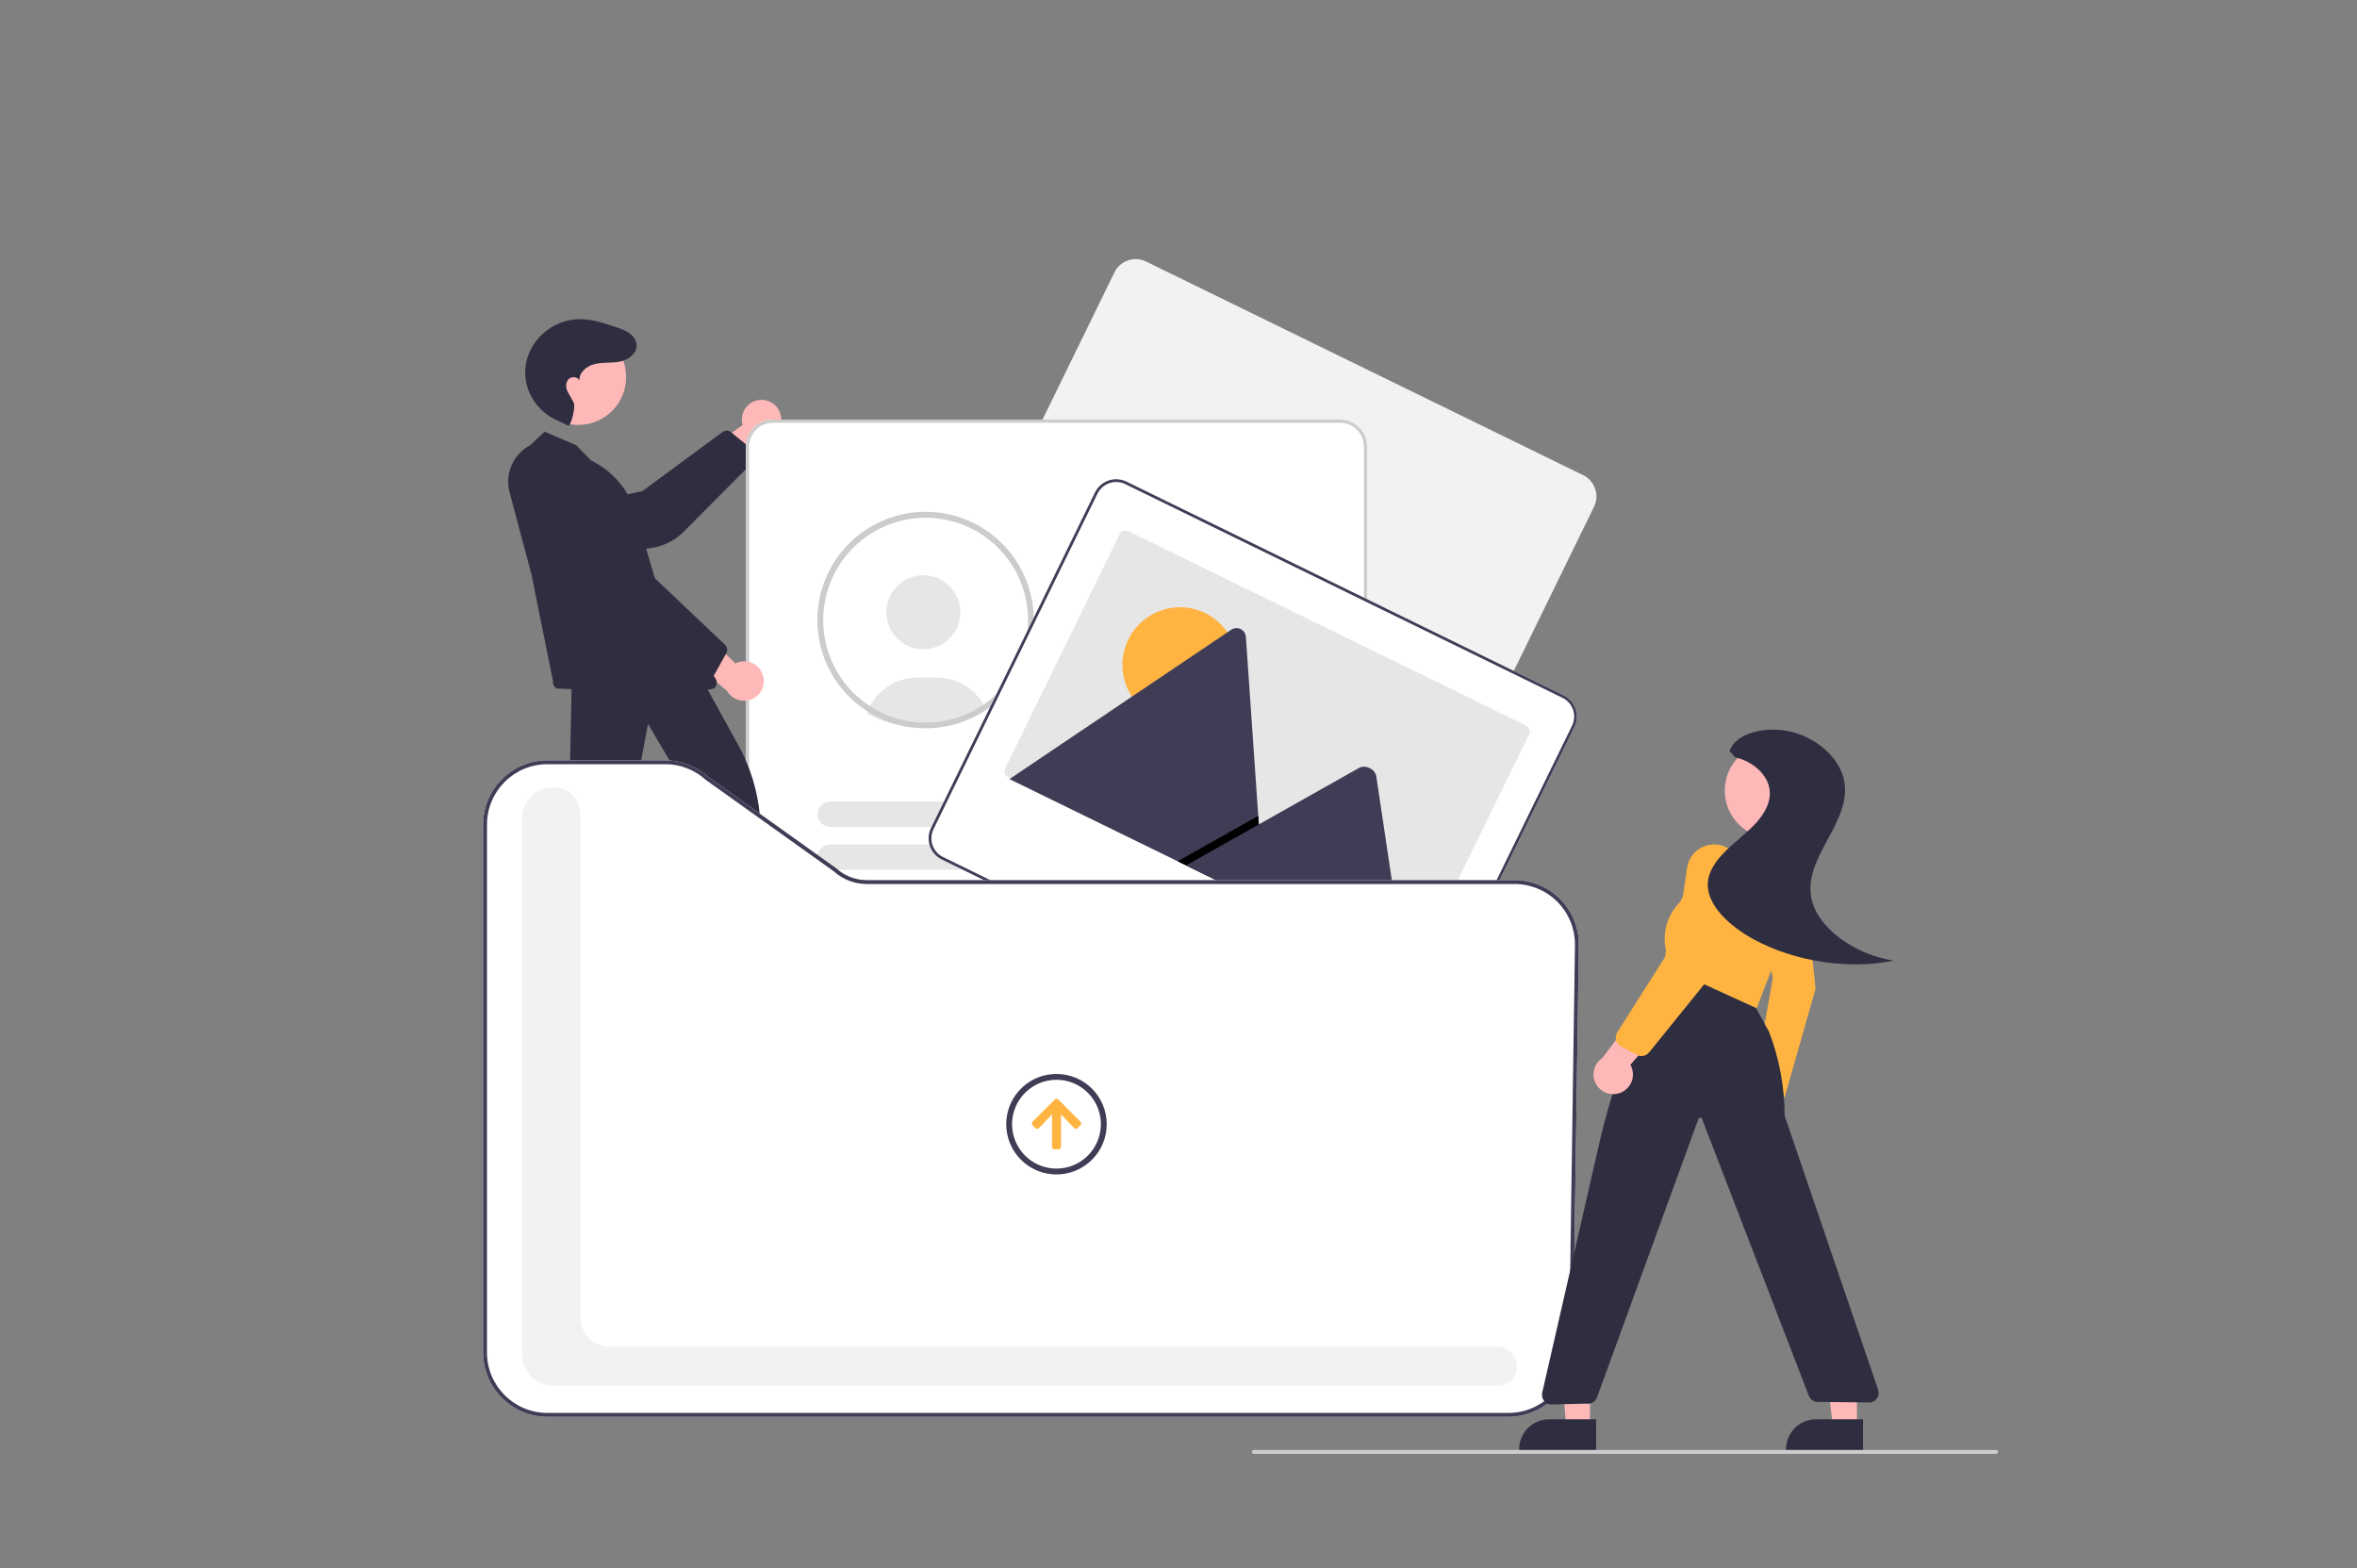 <?xml version="1.0" encoding="UTF-8"?>
<svg width="1210px" height="805px" viewBox="0 0 1210 805" xmlns="http://www.w3.org/2000/svg" xmlns:xlink="http://www.w3.org/1999/xlink" version="1.1">
 <rect x="0" y="0" width="1210" height="805" fill="#808080" stroke="none"/>
 <!-- Generated by Pixelmator Pro 2.1.5 -->
 <path id="Path" d="M389.794 205.334 C386.836 205.661 384.175 207.28 382.526 209.758 380.877 212.235 380.41 215.316 381.251 218.171 L352.177 238.947 369.507 245.616 394.46 224.864 C399.268 223.095 401.992 218.009 400.802 213.027 399.611 208.044 394.882 204.739 389.794 205.334 Z" fill="#ffb8b8" fill-opacity="1" stroke="none"/>
 <path id="Path-1" d="M387.09 236.629 L351.026 272.916 C346.084 277.857 339.566 280.91 332.607 281.545 L288.043 285.611 C284.743 285.926 281.455 284.893 278.928 282.747 275.396 279.791 273.869 275.074 274.997 270.61 276.125 266.145 279.71 262.72 284.221 261.796 L329.748 252.102 371.196 221.549 C372.369 220.889 373.803 220.9 374.965 221.577 L386.237 230.811 C387.628 231.573 388.379 233.136 388.105 234.698 387.974 235.43 387.619 236.105 387.09 236.628 Z" fill="#2f2e41" fill-opacity="1" stroke="none"/>
 <path id="Path-2" d="M819.476 256.13 C820.027 251.055 817.341 246.179 812.759 243.931 L588.317 134.234 C585.435 132.823 582.11 132.616 579.075 133.657 576.039 134.698 573.542 136.902 572.131 139.785 L572.127 139.793 487.947 312.027 C485.022 318.034 487.508 325.275 493.507 328.217 L717.948 437.914 C723.955 440.839 731.196 438.353 734.138 432.354 L818.318 260.121 C818.933 258.868 819.325 257.517 819.476 256.13 Z" fill="#f2f2f2" fill-opacity="1" stroke="none"/>
 <path id="Path-3" d="M687.99 638.403 L396.766 638.403 C389.132 638.395 382.945 632.208 382.937 624.574 L382.937 229.225 C382.945 221.591 389.131 215.404 396.765 215.396 L687.99 215.396 C695.624 215.404 701.811 221.591 701.819 229.225 L701.819 624.574 C701.811 632.208 695.625 638.394 687.991 638.403 Z" fill="#ffffff" fill-opacity="1" stroke="none"/>
 <path id="Path-4" d="M493.008 314.285 C493.008 324.779 484.502 333.285 474.008 333.285 463.515 333.285 455.008 324.779 455.008 314.285 455.008 303.792 463.515 295.285 474.008 295.285 484.502 295.285 493.008 303.792 493.008 314.285 Z" fill="#e6e6e6" fill-opacity="1" stroke="none"/>
 <path id="Path-5" d="M445.05 366.214 C447.735 367.74 450.544 369.035 453.449 370.085 L453.962 370.263 C459.812 372.317 465.968 373.362 472.168 373.355 473.416 373.355 474.618 373.312 475.74 373.227 478.473 373.059 481.188 372.685 483.863 372.106 485.332 371.786 486.795 371.402 488.212 370.967 488.554 370.866 488.871 370.767 489.218 370.658 494.99 368.787 500.413 365.977 505.27 362.34 504.881 361.603 504.454 360.886 503.991 360.191 498.918 352.439 490.273 347.773 481.008 347.785 L471.008 347.785 C460.237 347.787 450.457 354.074 445.983 363.873 445.633 364.637 445.321 365.419 445.05 366.214 Z" fill="#e6e6e6" fill-opacity="1" stroke="none"/>
 <path id="Path-6" d="M480.456 371.633 C479.818 371.68 479.204 371.896 478.676 372.258 481.357 372.091 484.021 371.721 486.647 371.151 Z" fill="#2f2e41" fill-opacity="1" stroke="none"/>
 <path id="Path-7" d="M475.16 262.725 C450 262.728 427.981 279.636 421.484 303.944 414.988 328.251 425.635 353.891 447.44 366.445 450.255 368.075 453.21 369.451 456.27 370.555 L456.79 370.735 C462.693 372.808 468.904 373.863 475.16 373.855 476.37 373.855 477.58 373.815 478.77 373.725 481.525 373.556 484.262 373.178 486.96 372.595 488.47 372.265 489.95 371.875 491.35 371.445 491.69 371.345 492.01 371.245 492.36 371.135 518.342 362.672 534.316 336.576 530.034 309.589 525.752 282.601 502.486 262.731 475.16 262.725 Z M507.4 359.915 C502.606 363.614 497.211 366.459 491.45 368.325 491.14 368.425 490.82 368.525 490.5 368.625 489.17 369.035 487.77 369.395 486.33 369.705 483.778 370.262 481.187 370.623 478.58 370.785 477.45 370.865 476.3 370.905 475.16 370.905 469.239 370.909 463.359 369.911 457.77 367.955 L457.28 367.785 C454.237 366.691 451.304 365.312 448.52 363.665 428.619 351.949 418.693 328.617 424.053 306.154 429.414 283.691 448.805 267.355 471.852 265.888 494.899 264.42 516.206 278.163 524.373 299.765 532.54 321.367 525.654 345.769 507.4 359.915 Z" fill="#cccccc" fill-opacity="1" stroke="none"/>
 <path id="Path-8" d="M687.99 638.403 L396.766 638.403 C389.132 638.395 382.945 632.208 382.937 624.574 L382.937 229.225 C382.945 221.591 389.131 215.404 396.765 215.396 L687.99 215.396 C695.624 215.404 701.811 221.591 701.819 229.225 L701.819 624.574 C701.811 632.208 695.625 638.394 687.991 638.403 Z M396.766 217.022 C390.03 217.03 384.571 222.489 384.564 229.225 L384.564 624.574 C384.571 631.31 390.029 636.768 396.765 636.776 L687.99 636.776 C694.726 636.769 700.185 631.31 700.192 624.574 L700.192 229.225 C700.185 222.489 694.727 217.03 687.991 217.022 Z" fill="#cccccc" fill-opacity="1" stroke="none"/>
 <path id="Path-9" d="M631.613 318.076 L549.206 318.076 C546.876 318.078 544.721 316.836 543.555 314.818 542.39 312.8 542.39 310.313 543.555 308.295 544.721 306.277 546.876 305.035 549.206 305.037 L631.613 305.037 C633.943 305.035 636.098 306.277 637.263 308.295 638.429 310.313 638.429 312.8 637.263 314.818 636.097 316.836 633.943 318.078 631.612 318.076 Z" fill="#e6e6e6" fill-opacity="1" stroke="none"/>
 <path id="Path-10" d="M658.505 340.078 L549.206 340.078 C546.876 340.08 544.721 338.838 543.555 336.82 542.389 334.802 542.39 332.315 543.555 330.298 544.721 328.28 546.876 327.038 549.206 327.04 L658.505 327.04 C662.103 327.043 665.018 329.961 665.018 333.559 665.018 337.157 662.103 340.075 658.505 340.078 Z" fill="#e6e6e6" fill-opacity="1" stroke="none"/>
 <path id="Path-11" d="M631.493 424.467 L426.251 424.467 C423.921 424.47 421.766 423.227 420.6 421.209 419.435 419.191 419.435 416.705 420.601 414.687 421.766 412.669 423.921 411.427 426.251 411.429 L631.493 411.429 C633.823 411.427 635.978 412.669 637.143 414.687 638.309 416.705 638.309 419.192 637.143 421.21 635.977 423.228 633.823 424.47 631.492 424.467 Z" fill="#e6e6e6" fill-opacity="1" stroke="none"/>
 <path id="Path-12" d="M658.385 446.47 L426.251 446.47 C423.921 446.472 421.766 445.23 420.6 443.212 419.435 441.194 419.435 438.707 420.601 436.689 421.766 434.671 423.921 433.429 426.251 433.431 L658.385 433.431 C661.983 433.435 664.898 436.352 664.898 439.951 664.898 443.549 661.983 446.467 658.385 446.47 Z" fill="#e6e6e6" fill-opacity="1" stroke="none"/>
 <path id="Path-13" d="M631.493 497.04 L426.251 497.04 C423.921 497.043 421.766 495.8 420.6 493.782 419.435 491.765 419.435 489.278 420.601 487.26 421.766 485.242 423.921 484 426.251 484.002 L631.493 484.002 C633.823 484 635.978 485.242 637.143 487.26 638.309 489.278 638.309 491.765 637.143 493.783 635.977 495.801 633.823 497.043 631.492 497.04 Z" fill="#e6e6e6" fill-opacity="1" stroke="none"/>
 <path id="Path-14" d="M658.385 519.043 L426.251 519.043 C422.653 519.04 419.738 516.122 419.738 512.524 419.738 508.926 422.653 506.008 426.251 506.005 L658.385 506.005 C660.715 506.002 662.87 507.245 664.036 509.263 665.201 511.28 665.201 513.767 664.035 515.785 662.87 517.803 660.715 519.045 658.385 519.043 Z" fill="#e6e6e6" fill-opacity="1" stroke="none"/>
 <path id="Path-15" d="M631.493 569.614 L426.251 569.614 C422.653 569.61 419.738 566.693 419.738 563.094 419.738 559.496 422.653 556.578 426.251 556.575 L631.493 556.575 C633.823 556.573 635.978 557.815 637.143 559.833 638.309 561.851 638.309 564.338 637.143 566.356 635.977 568.374 633.823 569.616 631.492 569.614 Z" fill="#e6e6e6" fill-opacity="1" stroke="none"/>
 <path id="Path-16" d="M658.385 591.616 L426.251 591.616 C422.653 591.613 419.738 588.695 419.738 585.097 419.738 581.499 422.653 578.581 426.251 578.578 L658.385 578.578 C661.98 578.585 664.891 581.501 664.891 585.097 664.891 588.692 661.98 591.609 658.385 591.616 Z" fill="#e6e6e6" fill-opacity="1" stroke="none"/>
 <path id="Path-17" d="M809.476 369.13 C810.027 364.055 807.341 359.179 802.759 356.931 L578.317 247.234 C575.435 245.823 572.11 245.616 569.075 246.657 566.039 247.698 563.542 249.902 562.131 252.785 L562.127 252.793 477.947 425.027 C475.022 431.034 477.508 438.275 483.507 441.217 L707.948 550.914 C713.955 553.839 721.196 551.353 724.138 545.354 L808.318 373.121 C808.933 371.868 809.325 370.517 809.476 369.13 Z" fill="#ffffff" fill-opacity="1" stroke="none"/>
 <path id="Path-18" d="M809.476 369.13 C810.027 364.055 807.341 359.179 802.759 356.931 L578.317 247.234 C575.435 245.823 572.11 245.616 569.075 246.657 566.039 247.698 563.542 249.902 562.131 252.785 L562.127 252.793 477.947 425.027 C475.022 431.034 477.508 438.275 483.507 441.217 L707.948 550.914 C713.955 553.839 721.196 551.353 724.138 545.354 L808.318 373.121 C808.933 371.868 809.325 370.517 809.476 369.13 Z M722.859 544.729 C720.264 550.023 713.874 552.217 708.574 549.635 L484.132 439.938 C478.838 437.342 476.644 430.952 479.226 425.652 L563.407 253.419 C566.002 248.125 572.392 245.931 577.692 248.513 L802.133 358.21 C807.427 360.805 809.621 367.195 807.039 372.495 Z" fill="#3f3d56" fill-opacity="1" stroke="none"/>
 <path id="Path-19" d="M784.996 376.961 L726.216 497.227 C725.824 498.03 725.129 498.644 724.284 498.934 723.439 499.225 722.513 499.168 721.71 498.776 L721.71 498.776 517.55 398.991 C517.404 398.921 517.265 398.839 517.133 398.745 515.749 397.803 515.267 395.988 516.002 394.484 L574.783 274.218 C575.175 273.415 575.87 272.801 576.715 272.51 577.56 272.22 578.485 272.277 579.288 272.669 L783.448 372.454 C785.12 373.27 785.814 375.287 784.997 376.959 L784.997 376.959 Z" fill="#e6e6e6" fill-opacity="1" stroke="none"/>
 <path id="Path-20" d="M635.325 341.287 C635.325 357.616 622.088 370.854 605.759 370.854 589.429 370.854 576.192 357.616 576.192 341.287 576.192 324.958 589.429 311.72 605.759 311.72 622.088 311.72 635.325 324.958 635.325 341.287 Z" fill="#ffb442" fill-opacity="1" stroke="none"/>
 <path id="Path-21" d="M649.05 463.86 L518.737 400.169 C518.573 400.091 518.416 399.998 518.269 399.892 L632.078 323.259 C633.506 322.28 635.35 322.144 636.905 322.905 638.46 323.665 639.486 325.203 639.59 326.931 L645.938 418.788 646.244 423.185 Z" fill="#3f3d56" fill-opacity="1" stroke="none"/>
 <path id="Path-22" d="M649.05 463.86 L604.558 442.114 641.905 421.064 644.594 419.548 645.938 418.789 646.244 423.185 Z" fill="#000000" fill-opacity="1" stroke="none"/>
 <path id="Path-23" d="M721.607 499.323 L608.897 444.235 646.244 423.185 648.933 421.668 697.6 394.235 C700.791 392.437 705.362 394.462 706.399 397.902 706.467 398.135 706.521 398.373 706.559 398.613 Z" fill="#3f3d56" fill-opacity="1" stroke="none"/>
 <path id="Path-24" d="M373.844 509.82 L386.103 509.819 391.936 462.531 373.841 462.532 Z" fill="#ffb8b8" fill-opacity="1" stroke="none"/>
 <path id="Path-25" d="M370.716 505.817 L394.86 505.816 394.861 505.816 C398.942 505.816 402.856 507.437 405.741 510.323 408.627 513.208 410.248 517.122 410.248 521.203 L410.248 521.703 370.717 521.704 Z" fill="#2f2e41" fill-opacity="1" stroke="none"/>
 <path id="Path-26" d="M278.551 502.014 L291.253 504.498 306.881 456.688 288.135 453.021 Z" fill="#ffb8b8" fill-opacity="1" stroke="none"/>
 <path id="Path-27" d="M276.123 497.233 L301.137 502.126 301.138 502.126 C305.366 502.953 309.092 505.426 311.497 509.001 313.901 512.575 314.788 516.958 313.96 521.186 L313.859 521.704 272.903 513.693 Z" fill="#2f2e41" fill-opacity="1" stroke="none"/>
 <path id="Path-28" d="M391.68 346.699 C390.84 343.844 388.778 341.508 386.05 340.319 383.322 339.13 380.207 339.211 377.544 340.54 L351.99 315.561 348.464 333.793 373.271 354.718 C375.857 359.141 381.341 360.931 386.038 358.885 390.734 356.839 393.158 351.604 391.68 346.699 Z" fill="#ffb8b8" fill-opacity="1" stroke="none"/>
 <path id="Path-29" d="M321.432 193.566 C321.432 207.13 310.436 218.127 296.871 218.127 283.306 218.127 272.31 207.13 272.31 193.566 272.31 180.001 283.306 169.005 296.871 169.005 310.436 169.005 321.432 180.001 321.432 193.566 Z" fill="#ffb8b8" fill-opacity="1" stroke="none"/>
 <path id="Path-30" d="M291.713 218.503 C293.018 219.074 295.691 208.676 294.494 206.596 292.713 203.503 292.819 203.525 291.637 201.479 290.455 199.432 290.191 196.632 291.721 194.831 293.251 193.031 296.793 193.27 297.491 195.527 297.042 191.239 301.283 187.792 305.484 186.824 309.686 185.855 314.117 186.457 318.341 185.595 323.244 184.594 328.344 180.485 326.388 175.094 326.053 174.196 325.55 173.37 324.907 172.66 322.647 170.119 319.486 169.034 316.395 167.985 309.965 165.802 303.359 163.593 296.573 163.833 285.147 164.431 275.159 171.735 271.127 182.443 270.659 183.754 270.297 185.1 270.043 186.468 267.714 198.992 274.987 211.346 286.8 216.115 Z" fill="#2f2e41" fill-opacity="1" stroke="none"/>
 <path id="Path-31" d="M285.683 353.427 C284.403 352.653 283.704 351.192 283.905 349.71 L272.822 294.809 261.588 252.674 261.588 252.674 C259.048 243.165 263.428 233.164 272.139 228.583 L279.566 221.556 295.769 228.536 303.468 236.364 C314.634 241.801 322.985 251.702 326.461 263.625 L338.809 305.88 367.327 348.307 C368.307 349.762 368.154 351.702 366.957 352.986 362.99 357.254 285.683 353.427 285.683 353.427 Z" fill="#2f2e41" fill-opacity="1" stroke="none"/>
 <path id="Path-32" d="M360.396 349.526 L318.346 320.387 C312.614 316.388 308.465 310.507 306.619 303.767 L294.799 260.607 C293.91 257.413 294.35 253.995 296.02 251.131 298.31 247.136 302.686 244.804 307.279 245.132 311.873 245.459 315.873 248.387 317.574 252.667 L335.104 295.787 372.454 331.233 C373.309 332.272 373.55 333.686 373.087 334.949 L365.974 347.666 C365.468 349.169 364.061 350.182 362.476 350.187 361.731 350.186 361.005 349.955 360.396 349.526 Z" fill="#2f2e41" fill-opacity="1" stroke="none"/>
 <path id="Path-33" d="M273.036 494.695 C272.339 493.695 272.172 492.418 272.589 491.272 L292.043 420.553 293.481 351.258 358.967 346.767 359.285 346.745 379.009 382.494 C385.184 393.671 388.965 406.011 390.109 418.729 L396.609 489.959 C396.814 491.973 395.368 493.78 393.358 494.023 L373.613 495.901 C371.634 496.142 369.825 494.762 369.534 492.79 L361.516 420.407 332.666 371.662 322.982 422.98 302.919 493.85 C302.382 495.298 301.006 496.263 299.461 496.275 L276.061 496.285 C274.851 496.291 273.718 495.695 273.036 494.695 Z" fill="#2f2e41" fill-opacity="1" stroke="none"/>
 <path id="Path-34" d="M774.465 727.285 L281 727.285 C262.783 727.265 248.021 712.502 248 694.285 L248 423.285 C248.02 405.07 262.782 390.306 280.999 390.285 L341.503 390.285 C349.712 390.278 357.628 393.338 363.698 398.865 L429.309 445.716 C433.587 449.625 439.173 451.79 444.968 451.785 L777.529 451.785 C786.364 451.785 794.831 455.329 801.033 461.622 807.235 467.915 810.654 476.433 810.525 485.268 L807.461 694.768 C807.124 712.771 792.471 727.211 774.465 727.285 Z" fill="#ffffff" fill-opacity="1" stroke="none"/>
 <path id="Path-35" d="M770.081 711.285 L283.919 711.285 C275.131 711.275 268.01 704.154 268 695.366 L268 419.935 C268.01 411.147 275.131 404.025 283.919 404.015 291.692 404.024 297.991 410.323 298 418.096 L298 676.366 C298.009 684.602 304.684 691.276 312.92 691.285 L768.439 691.285 C773.095 691.233 777.187 694.364 778.354 698.872 779.661 703.148 777.884 707.763 774.047 710.057 772.865 710.827 771.491 711.252 770.081 711.285 Z" fill="#f2f2f2" fill-opacity="1" stroke="none"/>
 <path id="Path-36" d="M531.424 579.013 L530.144 577.732 C529.592 577.215 529.564 576.348 530.081 575.796 Q530.111 575.763 530.144 575.733 L541.374 564.493 C541.623 564.227 541.966 564.072 542.329 564.06 542.693 564.048 543.046 564.181 543.311 564.429 Q543.344 564.46 543.374 564.493 L554.604 575.723 C554.87 575.979 555.022 576.33 555.029 576.698 555.035 577.067 554.895 577.423 554.639 577.688 L554.604 577.723 553.324 579.003 C553.068 579.268 552.717 579.42 552.349 579.427 551.98 579.433 551.624 579.293 551.359 579.037 L551.324 579.003 544.684 572.003 544.684 588.612 C544.687 588.978 544.544 589.331 544.287 589.591 544.03 589.852 543.68 590 543.314 590.002 L543.304 590.003 541.454 590.003 C540.687 590.003 540.064 589.38 540.064 588.612 L540.064 572.023 533.424 579.023 C532.888 579.572 532.008 579.583 531.459 579.047 Z" fill="#ffb442" fill-opacity="1" stroke="none"/>
 <path id="Path-37" d="M542.354 554.283 C551.572 554.283 559.882 559.835 563.41 568.351 566.937 576.867 564.987 586.67 558.469 593.188 551.951 599.706 542.149 601.655 533.633 598.128 525.117 594.6 519.564 586.29 519.564 577.073 519.575 564.491 529.772 554.294 542.354 554.283 M542.354 551.283 C531.923 551.283 522.519 557.566 518.527 567.203 514.536 576.84 516.742 587.933 524.118 595.309 531.494 602.685 542.587 604.891 552.224 600.899 561.861 596.908 568.144 587.504 568.144 577.073 568.144 562.829 556.598 551.283 542.354 551.283 Z" fill="#3f3d56" fill-opacity="1" stroke="none"/>
 <path id="Path-38" d="M774.465 727.285 L281 727.285 C262.783 727.265 248.021 712.502 248 694.285 L248 423.285 C248.02 405.07 262.782 390.306 280.999 390.285 L341.503 390.285 C349.712 390.278 357.628 393.338 363.698 398.865 L429.309 445.716 C433.587 449.625 439.173 451.79 444.968 451.785 L777.529 451.785 C786.364 451.785 794.831 455.329 801.033 461.622 807.235 467.915 810.654 476.433 810.525 485.268 L807.461 694.768 C807.124 712.771 792.471 727.211 774.465 727.285 Z M281 392.285 C263.887 392.305 250.019 406.172 250 423.285 L250 694.285 C250.019 711.397 263.886 725.265 280.999 725.285 L774.465 725.285 C791.38 725.216 805.145 711.651 805.461 694.738 L808.525 485.238 C808.647 476.939 805.435 468.937 799.609 463.026 793.782 457.114 785.829 453.785 777.529 453.785 L444.968 453.785 C438.695 453.79 432.646 451.454 428.006 447.234 L362.395 400.383 C356.687 395.167 349.234 392.279 341.503 392.285 Z" fill="#3f3d56" fill-opacity="1" stroke="none"/>
 <path id="Path-39" d="M816.285 732.561 L804.025 732.561 800.193 685.273 816.287 685.274 Z" fill="#ffb8b8" fill-opacity="1" stroke="none"/>
 <path id="Path-40" d="M819.411 744.446 L779.881 744.444 779.881 743.944 C779.881 739.863 781.502 735.95 784.388 733.064 787.273 730.179 791.187 728.558 795.268 728.558 L795.268 728.558 819.412 728.559 Z" fill="#2f2e41" fill-opacity="1" stroke="none"/>
 <path id="Path-41" d="M953.285 732.561 L941.025 732.561 935.193 685.273 953.287 685.274 Z" fill="#ffb8b8" fill-opacity="1" stroke="none"/>
 <path id="Path-42" d="M956.411 744.446 L916.881 744.444 916.881 743.944 C916.881 739.863 918.502 735.95 921.388 733.064 924.273 730.179 928.187 728.558 932.268 728.558 L932.268 728.558 956.412 728.559 Z" fill="#2f2e41" fill-opacity="1" stroke="none"/>
 <path id="Path-43" d="M912.974 586.376 C916.463 582.286 916.585 576.303 913.265 572.074 912.939 571.682 912.581 571.317 912.194 570.983 L921.428 536.891 906.038 541.997 899.629 573.588 C897.454 577.57 897.854 582.462 900.646 586.038 902.093 587.951 904.331 589.102 906.729 589.168 909.126 589.234 911.424 588.206 912.974 586.376 Z" fill="#ffb8b8" fill-opacity="1" stroke="none"/>
 <path id="Path-44" d="M912.381 565.404 C912.188 565.404 911.996 565.39 911.805 565.361 L903.785 564.152 C902.522 563.935 901.42 563.171 900.773 562.064 900.078 560.901 899.828 559.525 900.07 558.192 L910.075 502.31 903.289 466.409 C901.981 459.499 905.356 452.521 911.14 450.177 914.631 448.749 918.615 449.259 921.634 451.521 924.87 453.973 926.914 457.683 927.255 461.729 L932.057 507.506 932 507.705 916.543 561.954 C916.086 563.906 914.385 565.317 912.381 565.404 Z" fill="#ffb442" fill-opacity="1" stroke="none"/>
 <path id="Path-45" d="M934.574 405.831 C934.574 419.396 923.578 430.392 910.013 430.392 896.448 430.392 885.452 419.396 885.452 405.831 885.452 392.266 896.448 381.27 910.013 381.27 923.578 381.27 934.574 392.266 934.574 405.831 Z" fill="#ffb8b8" fill-opacity="1" stroke="none"/>
 <path id="Path-46" d="M897.438 520.001 C896.826 520.001 896.22 519.889 895.649 519.668 L856.828 504.737 C854.665 503.911 853.355 501.704 853.667 499.409 L855.226 487.716 C853.349 479.304 855.681 470.505 861.476 464.126 L862.421 463.086 873.906 442.142 C875.478 439.276 878.129 437.156 881.27 436.253 884.412 435.351 887.784 435.74 890.637 437.334 L910.919 448.669 C913.589 450.158 915.605 452.593 916.57 455.494 919.299 463.706 919.097 472.61 915.997 480.69 L902.11 516.796 C901.359 518.723 899.506 519.994 897.438 520.001 Z" fill="#ffb442" fill-opacity="1" stroke="none"/>
 <path id="Path-47" d="M795.7 720.951 L795.647 720.94 C794.31 720.683 793.135 719.891 792.395 718.747 791.654 717.603 791.413 716.207 791.726 714.881 L821.474 584.841 C826.345 564.227 833.073 544.096 841.576 524.695 L854.233 495.839 901.459 517.399 908.202 529.731 C913.459 543.467 916.162 558.047 916.178 572.754 L964.164 713.386 C964.639 714.775 964.478 716.303 963.725 717.564 962.972 718.825 961.703 719.691 960.255 719.932 L933.986 719.635 C933.738 719.68 933.487 719.701 933.235 719.699 931.197 719.701 929.365 718.458 928.613 716.564 L873.759 574.378 C873.599 573.991 873.216 573.745 872.797 573.758 872.388 573.765 872.027 574.028 871.894 574.415 L819.847 717.309 C819.022 719.604 816.657 720.963 814.259 720.519 Z" fill="#2f2e41" fill-opacity="1" stroke="none"/>
 <path id="Path-48" d="M831.614 561.035 C834.418 560.037 836.636 557.849 837.671 555.059 838.707 552.269 838.453 549.164 836.979 546.579 L860.502 519.678 842.103 517.169 822.586 543.099 C818.313 545.926 816.83 551.501 819.133 556.077 821.437 560.653 826.798 562.783 831.614 561.035 Z" fill="#ffb8b8" fill-opacity="1" stroke="none"/>
 <path id="Path-49" d="M842.702 542.084 C841.884 542.084 841.078 541.883 840.355 541.499 L832.077 537.084 C830.849 536.429 829.95 535.291 829.595 533.946 829.241 532.6 829.463 531.167 830.208 529.992 L860.783 481.815 866.084 445.459 C866.831 440.34 870.333 436.047 875.197 434.288 880.061 432.528 885.498 433.586 889.347 437.042 893.196 440.497 894.833 445.79 893.606 450.815 L882.66 495.626 846.596 540.23 C845.647 541.407 844.214 542.089 842.702 542.084 Z" fill="#ffb442" fill-opacity="1" stroke="none"/>
 <path id="Path-50" d="M887.906 385.566 C890.747 376.25 907.16 372.093 920.804 375.959 934.447 379.824 944.248 389.959 946.529 399.867 951.582 421.81 925.229 439.618 930.004 461.563 933.164 476.082 951.44 489.809 972.025 493.124 949.34 497.871 921.651 493.699 900.615 482.365 887.522 475.311 876.538 464.666 876.703 453.93 876.804 447.429 880.939 441.68 885.997 436.714 891.054 431.747 897.108 427.333 901.749 422.149 906.39 416.965 909.605 410.758 908.251 404.177 906.897 397.596 900.016 390.734 890.757 388.819 Z" fill="#2f2e41" fill-opacity="1" stroke="none"/>
 <path id="Path-51" d="M1024.697 746.285 L643.697 746.285 C643.145 746.285 642.697 745.837 642.697 745.285 642.697 744.733 643.145 744.285 643.697 744.285 L1024.697 744.285 C1025.249 744.285 1025.697 744.733 1025.697 745.285 1025.697 745.837 1025.249 746.285 1024.697 746.285 Z" fill="#cccccc" fill-opacity="1" stroke="none"/>
</svg>
